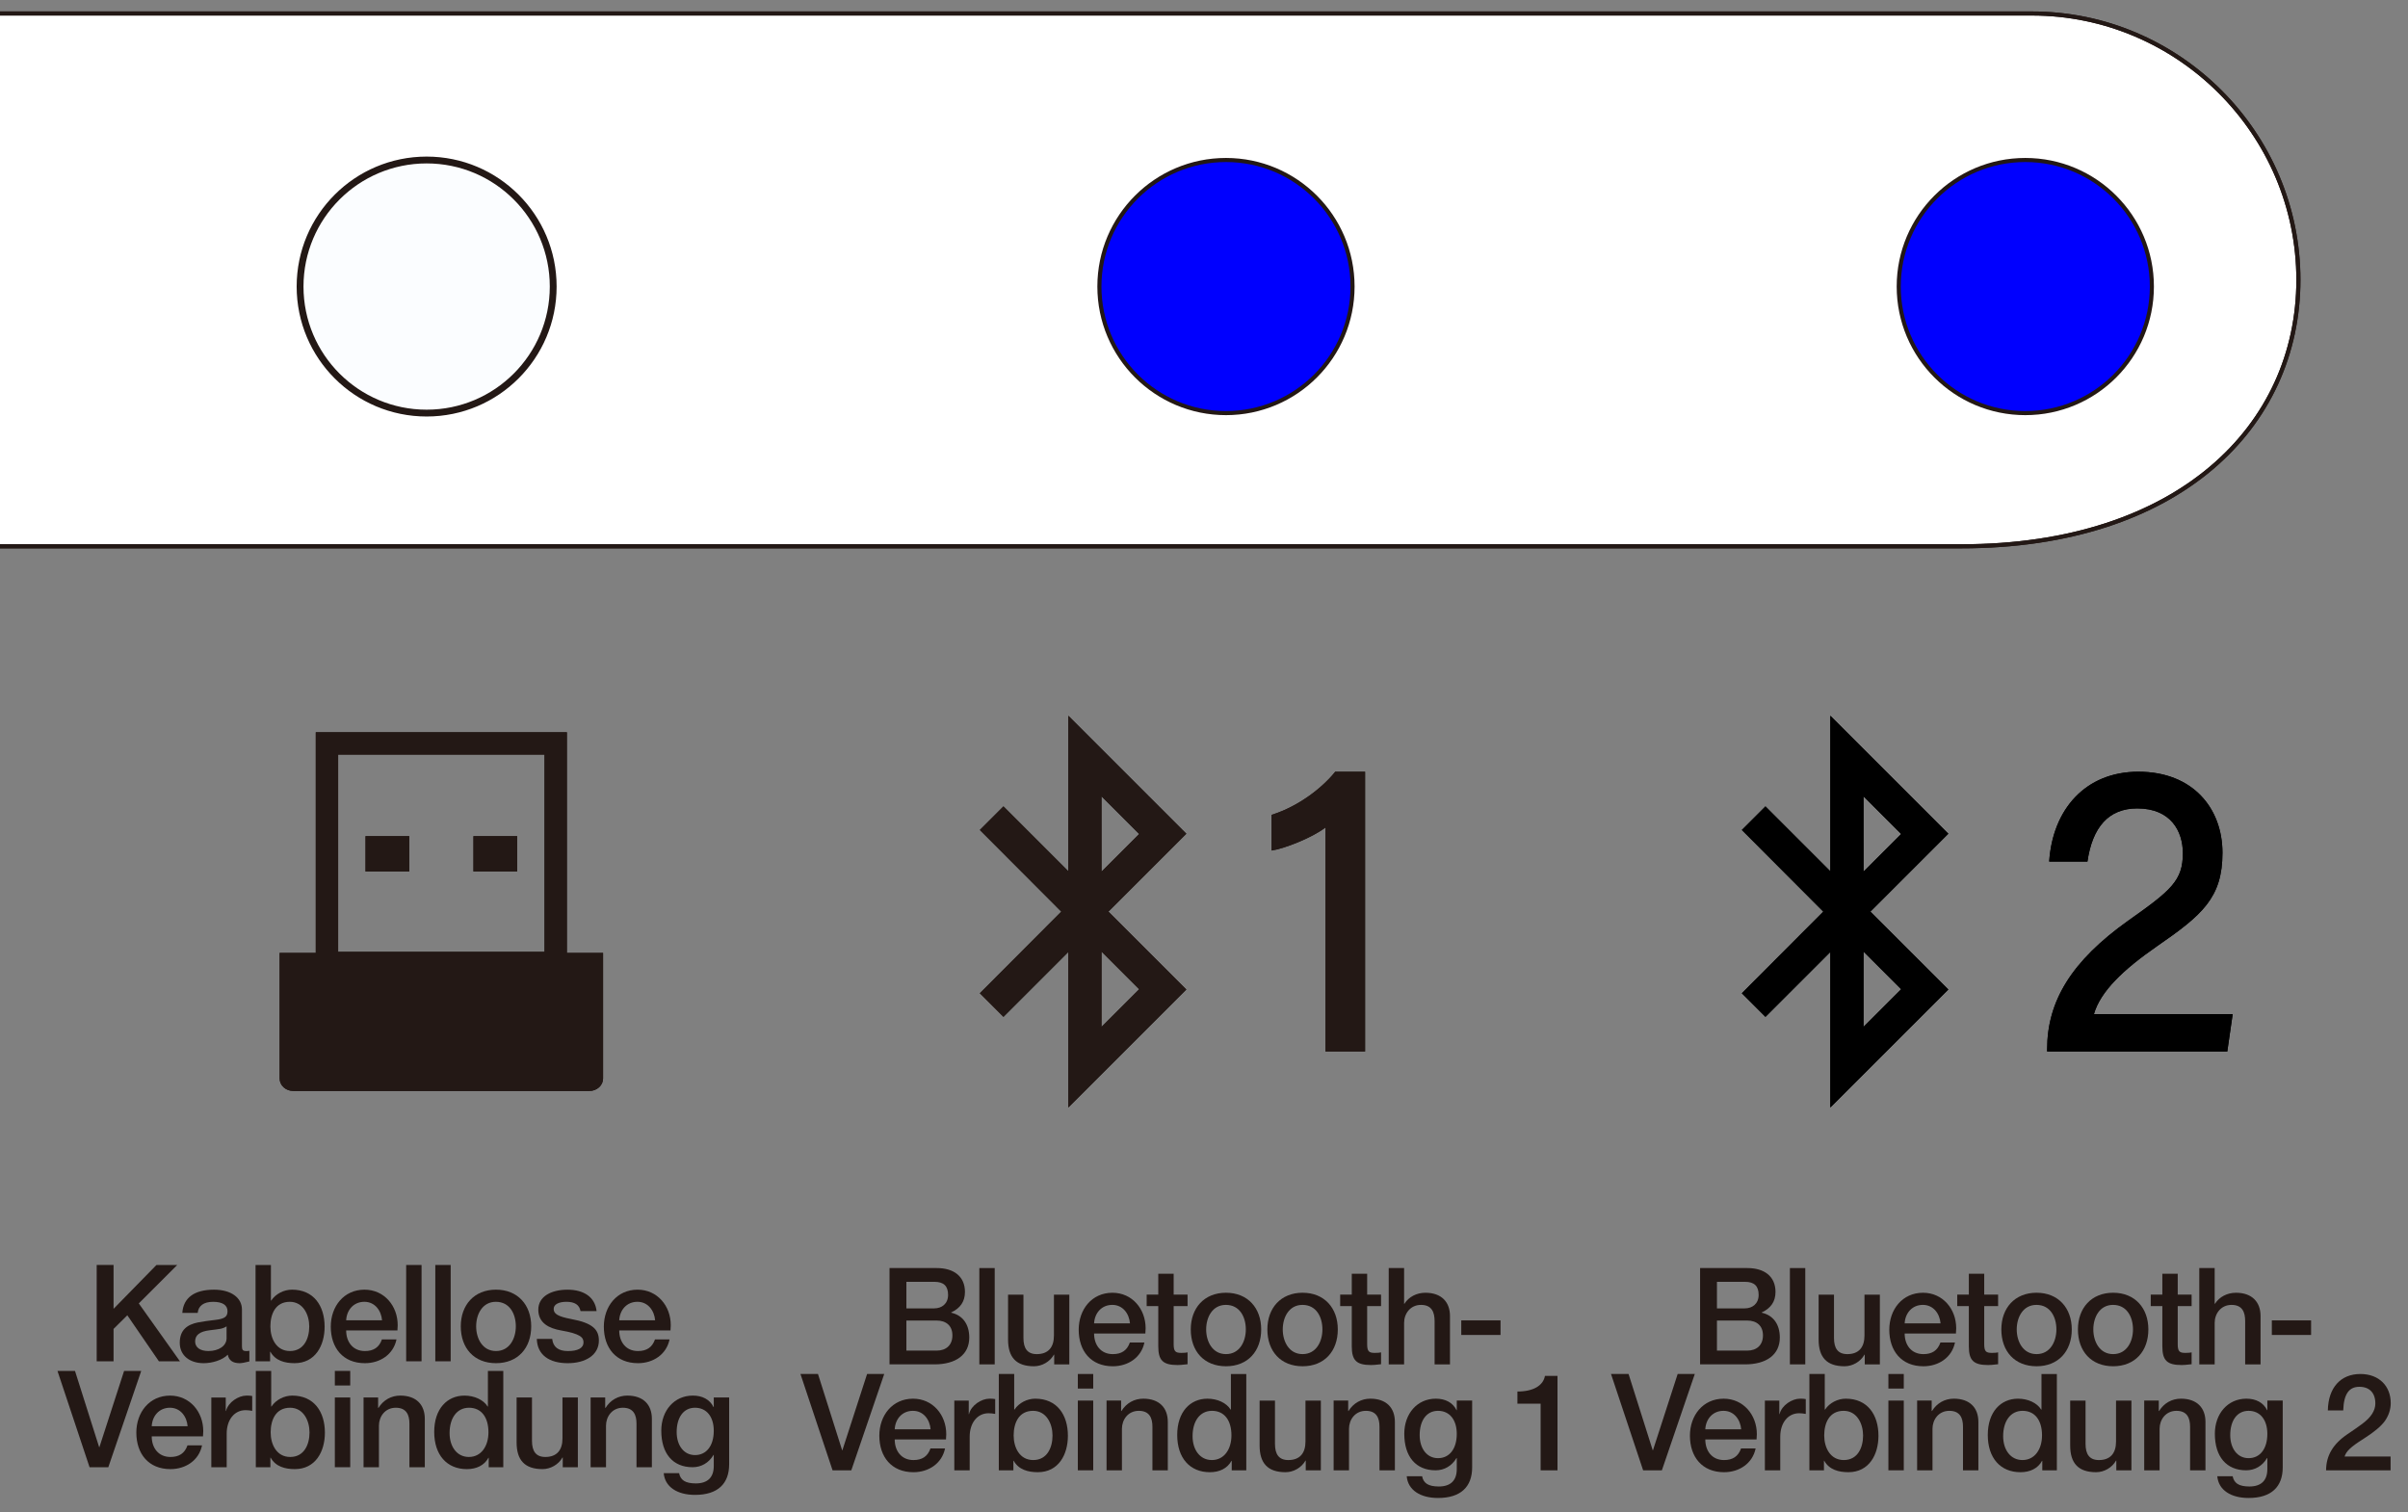 <?xml version="1.0" encoding="UTF-8"?>
<svg xmlns="http://www.w3.org/2000/svg" version="1.1" xmlns:xlink="http://www.w3.org/1999/xlink" viewBox="0 0 250 157">
  <rect x="0" y="0" width="250" height="157" fill="#808080" stroke="none"/>
  <!-- Generator: Adobe Illustrator 29.0.1, SVG Export Plug-In . SVG Version: 2.1.0 Build 192)  -->
  <defs>
    <clipPath id="clippath">
      <rect x="48.994" y="-82.039" width="148.299" height="262.236" transform="translate(172.223 -74.065) rotate(90)" fill="none"/>
    </clipPath>
  </defs>
  <g id="_レイヤー_1" data-name="レイヤー_1">
    <g>
      <path d="M97.268,131.67c1.723,0,2.914.84,2.914,2.479,0,1.008-.49,1.694-1.429,2.129v.028c1.205.266,1.877,1.218,1.877,2.577,0,1.793-1.401,2.787-3.614,2.787h-4.665v-10.001h4.917ZM96.988,135.858c.798,0,1.443-.49,1.443-1.401,0-.924-.462-1.358-1.415-1.358h-2.914v2.76h2.886ZM97.24,140.242c.995,0,1.639-.574,1.639-1.583,0-1.022-.672-1.54-1.639-1.54h-3.138v3.123h3.138Z" fill="#231815"/>
      <path d="M103.272,131.67v10.001h-1.597v-10.001h1.597Z" fill="#231815"/>
      <path d="M106.254,134.43v4.496c0,1.078.406,1.681,1.387,1.681,1.19,0,1.779-.714,1.779-1.919v-4.258h1.597v7.241h-1.569v-1.009h-.028c-.42.743-1.247,1.205-2.073,1.205-1.849,0-2.689-.938-2.689-2.773v-4.664h1.597Z" fill="#231815"/>
      <path d="M118.94,137.917c0,.183-.014.364-.028.547h-5.323c0,1.19.687,2.143,1.947,2.143.882,0,1.471-.364,1.765-1.204h1.513c-.322,1.555-1.695,2.465-3.278,2.465-2.283,0-3.544-1.597-3.544-3.796,0-2.087,1.345-3.838,3.502-3.838,2.045,0,3.446,1.681,3.446,3.684ZM117.315,137.413c-.084-1.009-.742-1.919-1.835-1.919-1.121,0-1.835.854-1.891,1.919h3.726Z" fill="#231815"/>
      <path d="M121.85,132.258v2.172h1.443v1.19h-1.443v3.95c0,.756.182.91.798.91.294,0,.588-.028.645-.056v1.232c-.63.07-.812.084-1.037.084-1.527,0-2.003-.49-2.003-1.947v-4.174h-1.205v-1.19h1.205v-2.172h1.597Z" fill="#231815"/>
      <path d="M130.938,138.043c0,2.256-1.387,3.824-3.656,3.824s-3.656-1.555-3.656-3.824c0-2.213,1.386-3.81,3.656-3.81s3.656,1.597,3.656,3.81ZM127.282,140.606c1.415,0,2.06-1.303,2.06-2.563,0-1.288-.631-2.549-2.073-2.549-1.387,0-2.045,1.274-2.045,2.549,0,1.247.644,2.563,2.059,2.563Z" fill="#231815"/>
      <path d="M138.891,138.043c0,2.256-1.387,3.824-3.656,3.824s-3.656-1.555-3.656-3.824c0-2.213,1.387-3.81,3.656-3.81s3.656,1.597,3.656,3.81ZM135.234,140.606c1.415,0,2.06-1.303,2.06-2.563,0-1.288-.631-2.549-2.073-2.549-1.387,0-2.045,1.274-2.045,2.549,0,1.247.644,2.563,2.059,2.563Z" fill="#231815"/>
      <path d="M141.939,132.258v2.172h1.442v1.19h-1.442v3.95c0,.756.182.91.798.91.294,0,.589-.028.645-.056v1.232c-.631.07-.812.084-1.037.084-1.526,0-2.003-.49-2.003-1.947v-4.174h-1.204v-1.19h1.204v-2.172h1.598Z" fill="#231815"/>
      <path d="M145.775,131.67v3.712h.027c.463-.729,1.275-1.148,2.186-1.148,1.667,0,2.55.966,2.55,2.409v5.028h-1.597v-4.482c0-.924-.28-1.694-1.415-1.694-1.106,0-1.751.91-1.751,1.862v4.314h-1.597v-10.001h1.597Z" fill="#231815"/>
      <path d="M155.786,137.104v1.513h-4.076v-1.513h4.076Z" fill="#231815"/>
      <path d="M84.924,142.67l2.507,7.914h.028l2.563-7.914h1.779l-3.417,10.001h-1.947l-3.333-10.001h1.821Z" fill="#231815"/>
      <path d="M98.241,148.917c0,.183-.014.364-.028.547h-5.323c0,1.19.687,2.143,1.947,2.143.882,0,1.471-.364,1.765-1.204h1.513c-.322,1.555-1.695,2.465-3.278,2.465-2.283,0-3.544-1.597-3.544-3.796,0-2.087,1.345-3.838,3.502-3.838,2.045,0,3.446,1.681,3.446,3.684ZM96.616,148.413c-.084-1.009-.742-1.919-1.835-1.919-1.121,0-1.835.854-1.891,1.919h3.726Z" fill="#231815"/>
      <path d="M103.322,145.275v1.541c-.238-.042-.462-.07-.687-.07-1.191,0-1.961,1.036-1.961,2.423v3.502h-1.597v-7.241h1.499v1.4h.028c.224-.925,1.303-1.597,2.115-1.597.308,0,.364,0,.603.042Z" fill="#231815"/>
      <path d="M105.295,142.67v3.698h.028c.462-.701,1.317-1.135,2.157-1.135,2.255,0,3.39,1.667,3.39,3.852,0,1.947-.966,3.782-3.124,3.782-.995,0-1.989-.252-2.507-1.19h-.028v.994h-1.513v-10.001h1.597ZM107.27,151.606c1.442,0,2.003-1.289,2.003-2.549,0-1.219-.63-2.563-2.017-2.563-1.485,0-2.017,1.261-2.017,2.563,0,1.246.616,2.549,2.031,2.549Z" fill="#231815"/>
      <path d="M113.499,142.67v1.513h-1.597v-1.513h1.597ZM113.499,145.43v7.241h-1.597v-7.241h1.597Z" fill="#231815"/>
      <path d="M121.243,147.642v5.028h-1.597v-4.524c0-.924-.322-1.652-1.415-1.652-1.121,0-1.751.924-1.751,1.862v4.314h-1.597v-7.241h1.513v1.064l.028.027c.518-.84,1.345-1.288,2.269-1.288,1.667,0,2.549.952,2.549,2.409Z" fill="#231815"/>
      <path d="M129.391,142.67v10.001h-1.513v-.98h-.028c-.434.799-1.261,1.177-2.241,1.177-2.073,0-3.39-1.471-3.39-3.866s1.345-3.768,3.138-3.768c1.036,0,1.976.434,2.409,1.135h.028v-3.698h1.597ZM125.818,151.606c1.275,0,2.031-1.12,2.031-2.563,0-1.568-.742-2.549-2.017-2.549s-2.018,1.092-2.018,2.633c0,1.401.757,2.479,2.003,2.479Z" fill="#231815"/>
      <path d="M132.369,145.43v4.496c0,1.078.406,1.681,1.387,1.681,1.19,0,1.779-.714,1.779-1.919v-4.258h1.597v7.241h-1.569v-1.009h-.027c-.421.743-1.247,1.205-2.073,1.205-1.85,0-2.689-.938-2.689-2.773v-4.664h1.597Z" fill="#231815"/>
      <path d="M144.818,147.642v5.028h-1.598v-4.524c0-.924-.321-1.652-1.414-1.652-1.121,0-1.751.924-1.751,1.862v4.314h-1.597v-7.241h1.513v1.064l.027.027c.519-.84,1.345-1.288,2.27-1.288,1.667,0,2.55.952,2.55,2.409Z" fill="#231815"/>
      <path d="M151.215,146.424h.028v-.994h1.597v6.934c0,2.017-1.177,3.18-3.544,3.18-1.821,0-3.124-.812-3.25-2.256h1.597c.141.701.617,1.064,1.737,1.064,1.247,0,1.863-.644,1.863-1.807v-1.148h-.028c-.477.812-1.261,1.274-2.171,1.274-2.045,0-3.25-1.414-3.25-3.796,0-2.087,1.345-3.642,3.277-3.642.981,0,1.766.406,2.144,1.19ZM149.296,151.41c1.205,0,1.947-.994,1.947-2.521,0-1.442-.729-2.395-1.947-2.395-1.205,0-1.905,1.022-1.905,2.521,0,1.372.729,2.395,1.905,2.395Z" fill="#231815"/>
      <path d="M161.7,142.866v9.805h-1.751v-6.92h-2.409v-1.261c1.653,0,2.676-.616,2.857-1.624h1.303Z" fill="#231815"/>
    </g>
    <g>
      <path d="M181.421,131.67c1.723,0,2.913.84,2.913,2.479,0,1.008-.49,1.694-1.429,2.129v.028c1.205.266,1.877,1.218,1.877,2.577,0,1.793-1.4,2.787-3.613,2.787h-4.665v-10.001h4.917ZM181.141,135.858c.798,0,1.442-.49,1.442-1.401,0-.924-.462-1.358-1.414-1.358h-2.914v2.76h2.886ZM181.393,140.242c.995,0,1.639-.574,1.639-1.583,0-1.022-.672-1.54-1.639-1.54h-3.138v3.123h3.138Z" fill="#231815"/>
      <path d="M187.425,131.67v10.001h-1.597v-10.001h1.597Z" fill="#231815"/>
      <path d="M190.406,134.43v4.496c0,1.078.406,1.681,1.387,1.681,1.19,0,1.778-.714,1.778-1.919v-4.258h1.598v7.241h-1.569v-1.009h-.028c-.42.743-1.246,1.205-2.072,1.205-1.85,0-2.689-.938-2.689-2.773v-4.664h1.597Z" fill="#231815"/>
      <path d="M203.094,137.917c0,.183-.015.364-.028.547h-5.323c0,1.19.687,2.143,1.947,2.143.883,0,1.471-.364,1.765-1.204h1.513c-.321,1.555-1.694,2.465-3.277,2.465-2.283,0-3.544-1.597-3.544-3.796,0-2.087,1.345-3.838,3.502-3.838,2.045,0,3.446,1.681,3.446,3.684ZM201.469,137.413c-.084-1.009-.743-1.919-1.835-1.919-1.121,0-1.835.854-1.892,1.919h3.727Z" fill="#231815"/>
      <path d="M206.003,132.258v2.172h1.442v1.19h-1.442v3.95c0,.756.182.91.798.91.294,0,.589-.028.645-.056v1.232c-.631.07-.812.084-1.037.084-1.526,0-2.003-.49-2.003-1.947v-4.174h-1.204v-1.19h1.204v-2.172h1.598Z" fill="#231815"/>
      <path d="M215.092,138.043c0,2.256-1.387,3.824-3.656,3.824s-3.656-1.555-3.656-3.824c0-2.213,1.387-3.81,3.656-3.81s3.656,1.597,3.656,3.81ZM211.436,140.606c1.415,0,2.06-1.303,2.06-2.563,0-1.288-.631-2.549-2.073-2.549-1.387,0-2.045,1.274-2.045,2.549,0,1.247.644,2.563,2.059,2.563Z" fill="#231815"/>
      <path d="M223.044,138.043c0,2.256-1.387,3.824-3.656,3.824s-3.656-1.555-3.656-3.824c0-2.213,1.387-3.81,3.656-3.81s3.656,1.597,3.656,3.81ZM219.388,140.606c1.415,0,2.06-1.303,2.06-2.563,0-1.288-.631-2.549-2.073-2.549-1.387,0-2.045,1.274-2.045,2.549,0,1.247.644,2.563,2.059,2.563Z" fill="#231815"/>
      <path d="M226.093,132.258v2.172h1.442v1.19h-1.442v3.95c0,.756.182.91.798.91.294,0,.589-.028.645-.056v1.232c-.631.07-.812.084-1.037.084-1.526,0-2.003-.49-2.003-1.947v-4.174h-1.204v-1.19h1.204v-2.172h1.598Z" fill="#231815"/>
      <path d="M229.929,131.67v3.712h.027c.463-.729,1.275-1.148,2.186-1.148,1.667,0,2.55.966,2.55,2.409v5.028h-1.597v-4.482c0-.924-.28-1.694-1.415-1.694-1.106,0-1.751.91-1.751,1.862v4.314h-1.597v-10.001h1.597Z" fill="#231815"/>
      <path d="M239.939,137.104v1.513h-4.076v-1.513h4.076Z" fill="#231815"/>
      <path d="M169.078,142.67l2.507,7.914h.028l2.563-7.914h1.779l-3.418,10.001h-1.947l-3.334-10.001h1.821Z" fill="#231815"/>
      <path d="M182.396,148.917c0,.183-.015.364-.028.547h-5.323c0,1.19.687,2.143,1.947,2.143.883,0,1.471-.364,1.765-1.204h1.513c-.321,1.555-1.694,2.465-3.277,2.465-2.283,0-3.544-1.597-3.544-3.796,0-2.087,1.345-3.838,3.502-3.838,2.045,0,3.446,1.681,3.446,3.684ZM180.771,148.413c-.084-1.009-.743-1.919-1.835-1.919-1.121,0-1.835.854-1.892,1.919h3.727Z" fill="#231815"/>
      <path d="M187.476,145.275v1.541c-.238-.042-.463-.07-.687-.07-1.19,0-1.961,1.036-1.961,2.423v3.502h-1.597v-7.241h1.498v1.4h.028c.225-.925,1.303-1.597,2.115-1.597.309,0,.364,0,.603.042Z" fill="#231815"/>
      <path d="M189.448,142.67v3.698h.028c.462-.701,1.316-1.135,2.156-1.135,2.256,0,3.391,1.667,3.391,3.852,0,1.947-.967,3.782-3.124,3.782-.994,0-1.989-.252-2.508-1.19h-.027v.994h-1.513v-10.001h1.597ZM191.423,151.606c1.443,0,2.003-1.289,2.003-2.549,0-1.219-.63-2.563-2.017-2.563-1.484,0-2.018,1.261-2.018,2.563,0,1.246.617,2.549,2.031,2.549Z" fill="#231815"/>
      <path d="M197.651,142.67v1.513h-1.597v-1.513h1.597ZM197.651,145.43v7.241h-1.597v-7.241h1.597Z" fill="#231815"/>
      <path d="M205.396,147.642v5.028h-1.597v-4.524c0-.924-.322-1.652-1.415-1.652-1.121,0-1.751.924-1.751,1.862v4.314h-1.597v-7.241h1.513v1.064l.027.027c.519-.84,1.345-1.288,2.27-1.288,1.667,0,2.55.952,2.55,2.409Z" fill="#231815"/>
      <path d="M213.545,142.67v10.001h-1.513v-.98h-.028c-.434.799-1.261,1.177-2.241,1.177-2.073,0-3.39-1.471-3.39-3.866s1.345-3.768,3.138-3.768c1.036,0,1.975.434,2.409,1.135h.028v-3.698h1.597ZM209.973,151.606c1.275,0,2.031-1.12,2.031-2.563,0-1.568-.742-2.549-2.017-2.549s-2.018,1.092-2.018,2.633c0,1.401.757,2.479,2.003,2.479Z" fill="#231815"/>
      <path d="M216.523,145.43v4.496c0,1.078.406,1.681,1.387,1.681,1.19,0,1.778-.714,1.778-1.919v-4.258h1.598v7.241h-1.569v-1.009h-.028c-.42.743-1.246,1.205-2.072,1.205-1.85,0-2.689-.938-2.689-2.773v-4.664h1.597Z" fill="#231815"/>
      <path d="M228.973,147.642v5.028h-1.597v-4.524c0-.924-.322-1.652-1.415-1.652-1.121,0-1.751.924-1.751,1.862v4.314h-1.597v-7.241h1.513v1.064l.027.027c.519-.84,1.345-1.288,2.27-1.288,1.667,0,2.55.952,2.55,2.409Z" fill="#231815"/>
      <path d="M235.369,146.424h.028v-.994h1.597v6.934c0,2.017-1.177,3.18-3.544,3.18-1.821,0-3.124-.812-3.25-2.256h1.597c.141.701.617,1.064,1.737,1.064,1.247,0,1.863-.644,1.863-1.807v-1.148h-.028c-.477.812-1.261,1.274-2.171,1.274-2.045,0-3.25-1.414-3.25-3.796,0-2.087,1.345-3.642,3.277-3.642.981,0,1.766.406,2.144,1.19ZM233.45,151.41c1.205,0,1.947-.994,1.947-2.521,0-1.442-.729-2.395-1.947-2.395-1.205,0-1.905,1.022-1.905,2.521,0,1.372.729,2.395,1.905,2.395Z" fill="#231815"/>
      <path d="M248.208,145.682c0,.672-.21,1.288-.603,1.862-.406.561-1.148,1.177-2.213,1.85-1.4.882-1.807,1.316-1.976,1.849h4.777v1.429h-6.696c0-1.513.715-2.745,2.241-3.768.505-.336,1.009-.687,1.485-1.037.952-.7,1.387-1.4,1.387-2.143,0-1.093-.616-1.724-1.653-1.724-1.078,0-1.625.743-1.681,2.452h-1.597c.042-2.382,1.345-3.782,3.376-3.782,1.946,0,3.151,1.261,3.151,3.012Z" fill="#231815"/>
    </g>
    <g>
      <path d="M11.79,131.35v4.553l4.455-4.553h2.157l-3.992,3.992,4.272,6.009h-2.185l-3.278-4.776-1.429,1.415v3.361h-1.751v-10.001h1.751Z" fill="#231815"/>
      <path d="M25.12,135.972v3.811c0,.378.084.504.434.504.084,0,.224,0,.336-.028v1.107c-.406.111-.827.182-1.009.182-.7,0-1.121-.28-1.232-.883-.574.575-1.625.883-2.507.883-1.429,0-2.479-.784-2.479-2.115,0-1.358.798-1.891,1.877-2.115.546-.111,1.148-.182,1.821-.266.966-.112,1.26-.337,1.26-.896,0-.631-.504-.98-1.499-.98-.98,0-1.527.42-1.597,1.148h-1.597c.112-1.583,1.261-2.409,3.292-2.409,1.751,0,2.899.826,2.899,2.059ZM21.632,140.286c1.092,0,1.891-.546,1.891-1.331v-1.232c-.435.267-.645.267-1.751.406-1.051.126-1.513.505-1.513,1.163,0,.603.504.994,1.373.994Z" fill="#231815"/>
      <path d="M28.127,131.35v3.698h.028c.462-.701,1.317-1.135,2.157-1.135,2.255,0,3.39,1.667,3.39,3.852,0,1.947-.966,3.782-3.124,3.782-.995,0-1.989-.252-2.507-1.19h-.028v.994h-1.513v-10.001h1.597ZM30.103,140.286c1.442,0,2.003-1.288,2.003-2.549,0-1.219-.63-2.563-2.017-2.563-1.485,0-2.017,1.261-2.017,2.563,0,1.246.616,2.549,2.031,2.549Z" fill="#231815"/>
      <path d="M41.29,137.597c0,.183-.014.364-.028.547h-5.323c0,1.19.687,2.143,1.947,2.143.882,0,1.471-.364,1.765-1.204h1.513c-.322,1.555-1.695,2.465-3.278,2.465-2.283,0-3.544-1.597-3.544-3.796,0-2.087,1.345-3.838,3.502-3.838,2.045,0,3.446,1.681,3.446,3.684ZM39.665,137.093c-.084-1.009-.742-1.919-1.835-1.919-1.121,0-1.835.854-1.891,1.919h3.726Z" fill="#231815"/>
      <path d="M43.766,131.35v10.001h-1.597v-10.001h1.597Z" fill="#231815"/>
      <path d="M46.79,131.35v10.001h-1.597v-10.001h1.597Z" fill="#231815"/>
      <path d="M55.15,137.723c0,2.256-1.387,3.824-3.656,3.824s-3.656-1.555-3.656-3.824c0-2.213,1.387-3.81,3.656-3.81s3.656,1.597,3.656,3.81ZM51.494,140.286c1.415,0,2.059-1.303,2.059-2.563,0-1.288-.63-2.549-2.073-2.549-1.387,0-2.045,1.274-2.045,2.549,0,1.247.645,2.563,2.059,2.563Z" fill="#231815"/>
      <path d="M61.939,136.14h-1.667c-.126-.658-.603-.966-1.471-.966-.785,0-1.317.266-1.317.742,0,.504.434.784,1.835,1.051,2.227.406,2.857,1.106,2.857,2.227,0,1.513-1.387,2.354-3.236,2.354-1.905,0-3.166-.854-3.208-2.521h1.597c.098.854.645,1.261,1.639,1.261.98,0,1.611-.28,1.611-.91,0-.505-.322-.883-2.339-1.232-1.205-.211-2.353-.743-2.353-2.157,0-1.359,1.331-2.073,3.025-2.073,1.723,0,2.872.784,3.026,2.227Z" fill="#231815"/>
      <path d="M69.64,137.597c0,.183-.014.364-.028.547h-5.323c0,1.19.687,2.143,1.947,2.143.882,0,1.471-.364,1.765-1.204h1.513c-.322,1.555-1.695,2.465-3.278,2.465-2.283,0-3.544-1.597-3.544-3.796,0-2.087,1.345-3.838,3.502-3.838,2.045,0,3.446,1.681,3.446,3.684ZM68.015,137.093c-.084-1.009-.742-1.919-1.835-1.919-1.121,0-1.835.854-1.891,1.919h3.726Z" fill="#231815"/>
      <path d="M7.786,142.35l2.507,7.914h.028l2.563-7.914h1.779l-3.417,10.001h-1.947l-3.333-10.001h1.821Z" fill="#231815"/>
      <path d="M21.103,148.597c0,.183-.014.364-.028.547h-5.323c0,1.19.687,2.143,1.947,2.143.882,0,1.471-.364,1.765-1.204h1.513c-.322,1.555-1.695,2.465-3.278,2.465-2.283,0-3.544-1.597-3.544-3.796,0-2.087,1.345-3.838,3.502-3.838,2.045,0,3.446,1.681,3.446,3.684ZM19.478,148.093c-.084-1.009-.742-1.919-1.835-1.919-1.121,0-1.835.854-1.891,1.919h3.726Z" fill="#231815"/>
      <path d="M26.184,144.955v1.541c-.238-.042-.462-.07-.687-.07-1.191,0-1.961,1.036-1.961,2.423v3.502h-1.597v-7.241h1.499v1.4h.028c.224-.925,1.303-1.597,2.115-1.597.308,0,.364,0,.603.042Z" fill="#231815"/>
      <path d="M28.156,142.35v3.698h.028c.462-.701,1.317-1.135,2.157-1.135,2.255,0,3.39,1.667,3.39,3.852,0,1.947-.966,3.782-3.124,3.782-.995,0-1.989-.252-2.507-1.19h-.028v.994h-1.513v-10.001h1.597ZM30.131,151.286c1.442,0,2.003-1.288,2.003-2.549,0-1.219-.63-2.563-2.017-2.563-1.485,0-2.017,1.261-2.017,2.563,0,1.246.616,2.549,2.031,2.549Z" fill="#231815"/>
      <path d="M36.36,142.35v1.513h-1.597v-1.513h1.597ZM36.36,145.109v7.241h-1.597v-7.241h1.597Z" fill="#231815"/>
      <path d="M44.104,147.322v5.028h-1.597v-4.524c0-.924-.322-1.652-1.415-1.652-1.121,0-1.751.924-1.751,1.862v4.314h-1.597v-7.241h1.513v1.064l.028.027c.518-.84,1.345-1.288,2.269-1.288,1.667,0,2.549.952,2.549,2.409Z" fill="#231815"/>
      <path d="M52.252,142.35v10.001h-1.513v-.98h-.028c-.434.799-1.26,1.177-2.241,1.177-2.073,0-3.39-1.471-3.39-3.866s1.345-3.768,3.138-3.768c1.037,0,1.975.434,2.409,1.135h.028v-3.698h1.597ZM48.68,151.286c1.274,0,2.031-1.12,2.031-2.563,0-1.568-.742-2.549-2.017-2.549s-2.017,1.092-2.017,2.633c0,1.401.757,2.479,2.003,2.479Z" fill="#231815"/>
      <path d="M55.231,145.109v4.496c0,1.078.406,1.681,1.387,1.681,1.19,0,1.779-.714,1.779-1.919v-4.258h1.597v7.241h-1.569v-1.008h-.028c-.42.742-1.247,1.204-2.073,1.204-1.849,0-2.689-.938-2.689-2.773v-4.664h1.597Z" fill="#231815"/>
      <path d="M67.679,147.322v5.028h-1.597v-4.524c0-.924-.322-1.652-1.415-1.652-1.121,0-1.751.924-1.751,1.862v4.314h-1.597v-7.241h1.513v1.064l.028.027c.518-.84,1.345-1.288,2.269-1.288,1.667,0,2.549.952,2.549,2.409Z" fill="#231815"/>
      <path d="M74.076,146.103h.028v-.994h1.597v6.934c0,2.017-1.177,3.18-3.544,3.18-1.821,0-3.124-.812-3.25-2.256h1.597c.14.701.616,1.065,1.737,1.065,1.247,0,1.863-.645,1.863-1.808v-1.148h-.028c-.476.812-1.261,1.274-2.171,1.274-2.045,0-3.25-1.414-3.25-3.796,0-2.087,1.345-3.642,3.278-3.642.98,0,1.765.406,2.143,1.19ZM72.157,151.09c1.205,0,1.947-.994,1.947-2.521,0-1.442-.729-2.395-1.947-2.395-1.205,0-1.905,1.022-1.905,2.521,0,1.372.729,2.395,1.905,2.395Z" fill="#231815"/>
    </g>
    <g clip-path="url(#clippath)">
      <g>
        <path d="M-55.104,56.973l-.097-.248H203.632c22.541,0,34.989-12.448,34.989-27.662h0c0-15.214-12.448-27.662-27.662-27.662H-48.732l-.041.642c.304-7.261.418-14.671.335-22.237" fill="#fff" stroke="#231815" stroke-linejoin="round" stroke-width=".425"/>
        <path d="M-61.601,84.257" fill="#fff" stroke="#231815" stroke-linejoin="round" stroke-width=".425"/>
        <g>
          <g>
            <rect x="-506.223" y="-46.787" width="603.915" height="45.607" rx="22.213" ry="22.213" transform="translate(-228.249 180.281) rotate(90)" fill="none" stroke="#231815" stroke-linecap="round" stroke-linejoin="round" stroke-width=".425"/>
            <path d="M-793.163,848.447c121.245,173.256,490.234,523.572,825.671,519.862,191.531-2.118,372.573-242.778,532.946-506.762,77.962-128.33,210.792-380.36,252.103-487.954,58.604-152.636,160.698-310.773-50.407-440.646-89.349-54.968-219.765-137.31-256.88-227.966-59.748-145.937-51.325-366.669-52.785-655.725-.993-196.595-59.92-307.08-176.529-345.044-171.121-55.711-657.357,12.793-916.948,142.031-196.752,97.953-187.549,270.231-200.166,357.06-15.174,104.424-75.186,214.996-114.446,299.588-33.189,71.513-167.97,372.091-124.529,665.537,43.44,293.446,135.055,470.08,281.971,680.019Z" fill="none" stroke="#231815" stroke-miterlimit="10" stroke-width=".709"/>
            <g>
              <rect x="-28.787" y="-317.038" width="232.197" height="128.67" rx="-29.849" ry="-29.849" transform="translate(-165.392 -340.015) rotate(90)" fill="none" stroke="#231815" stroke-miterlimit="10" stroke-width=".709"/>
              <circle cx="86.365" cy="-309.05" r="30.992" fill="none" stroke="#231815" stroke-miterlimit="10" stroke-width=".425"/>
              <line x1="151.646" y1="-266.189" x2="25.04" y2="-266.189" fill="none" stroke="#231815" stroke-miterlimit="10" stroke-width=".425"/>
              <line x1="151.646" y1="-205.523" x2="22.977" y2="-205.523" fill="none" stroke="#231815" stroke-miterlimit="10" stroke-width=".425"/>
              <line x1="122.952" y1="-147.159" x2="42.895" y2="-147.159" fill="none" stroke="#231815" stroke-miterlimit="10" stroke-width=".425"/>
            </g>
            <path d="M-654.567,488.626l-11.261-1018.258c-.164-14.801,11.813-27.046,26.614-27.209l473.371-5.235c14.801-.164,27.046,11.813,27.209,26.614l2.627,1031.214c.164,14.801-11.813,27.046-26.614,27.209l-456.968,5.054c-25.642.284-34.648-9.561-34.978-39.389Z" fill="none" stroke="#231815" stroke-miterlimit="10" stroke-width=".709"/>
            <path d="M196.313-717.626l-573.814,4.253s-9.107,1.114-11.707-4.937c-2.6-6.051.856-14.195,9.412-19.356,8.556-5.161,231.086-94.621,385.148-96.325,201.965-2.234,198.711,97.856,198.711,97.856,0,0,4.185,8.484.896,13.964-3.289,5.479-8.647,4.545-8.647,4.545Z" fill="none" stroke="#231815" stroke-linecap="round" stroke-linejoin="round" stroke-width=".425"/>
            <path d="M421.996,29.263l5.689,514.427s1.22,6.167,9.254,7.672c8.034,1.505,11.329.937,15.496-6.015,4.168-6.952,138.99-222.028,137.691-339.459-1.157-104.662-144.764-181.07-144.764-181.07,0,0-8.499-8.16-17.285-5.05-7.476,2.645-6.082,9.496-6.082,9.496Z" fill="none" stroke="#231815" stroke-linecap="round" stroke-linejoin="round" stroke-width=".425"/>
            <path d="M232.1,839.965l-547.849,6.059s-13.235.012-15.809,8.028c-3.036,9.454,3.758,16.167,6.747,18.505,2.989,2.338,150.968,137.785,315.915,135.961,141.952-1.57,251.214-147.981,251.214-147.981,0,0,5.966-6.887,2.575-13.866-3.813-7.849-12.794-6.706-12.794-6.706Z" fill="none" stroke="#231815" stroke-linecap="round" stroke-linejoin="round" stroke-width=".425"/>
            <path d="M-681.941,389.609l-9.22-833.664s-.706-7.452-5.936-10.719c-5.231-3.267-10.579,1.571-14.672,7.227-4.093,5.655-102.379,170.998-99.953,390.369,2.426,219.371,93.988,415.565,109.579,443.445,8.592,15.365,10.536,14,13.916,13.382,6.11-1.117,6.286-10.041,6.286-10.041Z" fill="none" stroke="#231815" stroke-linecap="round" stroke-linejoin="round" stroke-width=".425"/>
            <path d="M382.241,714.226c105.086-166.548,246.498-409.755,237.503-513.283-8.996-103.528-84.805-160.403-155.955-205.15-71.15-44.747-116.182-120.368-145.203-210.373-28.198-87.449-65.95-426.343-69.819-492.245-3.869-65.902-52.028-161.249-210.625-162.635-158.597-1.386-430.86,83.373-560.365,157.031-129.505,73.658-285.863,274.792-306.46,541.94-17.62,228.534,47.501,545.885,207.064,776.498C-462.057,836.621-195.895,1037.1-2.692,1034.963c175.832-1.945,286.892-165.355,384.933-320.738Z" fill="none" stroke="#231815" stroke-linecap="round" stroke-linejoin="round" stroke-width=".425"/>
            <path d="M-132.109,180.593c39.259-50.788,64.286-113.945,63.374-196.47-.913-82.524-31.879-158.852-68.758-199.712" fill="none" stroke="#231815" stroke-linecap="round" stroke-linejoin="round" stroke-width=".425"/>
            <path d="M404.886-1212.852s6.865,18.016-1.365,22.011c-8.23,3.996-20.576.525-30.452-11.964-9.876-12.488-66.325-115.763-409.967-72.808-294.754,36.844-527.496,97.969-648.968,201.239,0,0-23.496,28.066-33.772,10.679-10.276-17.386-3.646-32.539,5.304-40.365" fill="none" stroke="#231815" stroke-linecap="round" stroke-linejoin="round" stroke-width=".425"/>
            <g>
              <circle cx="136.422" cy="212.638" r="78.501" fill="none" stroke="#231815" stroke-miterlimit="10" stroke-width=".425"/>
              <circle cx="136.422" cy="212.638" r="50.241" fill="none" stroke="#231815" stroke-miterlimit="10" stroke-width=".709"/>
            </g>
            <rect x="66.714" y="415.767" width="149.803" height="255.696" rx="74.902" ry="74.902" fill="none" stroke="#231815" stroke-miterlimit="10" stroke-width=".425"/>
            <rect x="101.473" y="447.854" width="80.284" height="187.463" rx="40.142" ry="40.142" fill="none" stroke="#231815" stroke-miterlimit="10" stroke-width=".709"/>
            <g>
              <path d="M141.615,589.835h0c-22.078,0-40.142-18.064-40.142-40.142v-59.784c0-22.078,18.064-40.142,40.142-40.142v-.091c22.078,0,40.142,18.155,40.142,40.233v59.784c0,22.078-18.064,40.142-40.142,40.142Z" fill="#fff" stroke="#231815" stroke-miterlimit="10" stroke-width=".709"/>
              <rect x="101.473" y="509.254" width="80.284" height="21.761" fill="#fff" stroke="#231815" stroke-miterlimit="10" stroke-width=".425"/>
            </g>
            <g>
              <path d="M-55.201,56.725H203.632c22.541,0,34.989-12.448,34.989-27.662h0c0-15.214-12.448-27.662-27.662-27.662H-48.732l-.041.642c.304-7.261.418-14.671.335-22.237-.958-86.66-31.967-166.83-68.869-209.757l-3.426-302.099c-.353-31.922-28.855-53.588-55.02-53.299l-405.302,4.482s-16.444,3.845-21.787-6.04c-5.343-9.885,6.572-21.008,6.572-21.008,0,0,83.489-67.427,111.603-80.822l693.907-7.674s20.944.815,21.161,20.439c.217,19.624,7.365,183.953,33.883,355.966,26.5,171.897,90.85,264.345,133.603,296.845l7.205,651.519s-72.772,121.413-126.685,186.675l-659.369,7.292s-171.219-148.838-222.579-249.804c0,0-19.128-25.957,21.69-26.409l417.6-4.618c43.958-.486,54.571-34.623,53.452-64.443l-.902-290.968c26.68-36.255,46.774-78.521,56.6-129.111l-.097-.248Z" fill="none" stroke="#231815" stroke-linejoin="round" stroke-width=".425"/>
              <circle cx="210.268" cy="29.754" r="13.14" fill="blue" stroke="#231815" stroke-miterlimit="10" stroke-width=".425"/>
              <circle cx="127.281" cy="29.754" r="13.14" fill="blue" stroke="#231815" stroke-miterlimit="10" stroke-width=".425"/>
              <circle cx="44.294" cy="29.754" r="13.14" fill="#fbfdff" stroke="#231815" stroke-miterlimit="10" stroke-width=".709"/>
            </g>
          </g>
          <line x1="-99.466" y1="-1265.517" x2="-99.466" y2="-1295.574" fill="none" stroke="#231815" stroke-linecap="round" stroke-linejoin="round" stroke-width=".425"/>
        </g>
        <g>
          <g>
            <g>
              <path d="M137.617,109.185v-23.268c-1.416,1.097-4.375,2.232-5.6,2.398v-3.705c2.921-.912,5.37-2.927,6.607-4.477h3.099v29.053s-4.106,0-4.106,0Z" fill="#231815"/>
              <g id="Bug">
                <path id="Bug1" data-name="Bug" d="M114.359,82.688l3.911,3.911-3.908,3.908-.003-7.819h0ZM114.359,106.63l3.911-3.911-3.908-3.908-.003,7.819h0ZM110.184,94.659l-8.455-8.477,2.45-2.45,6.737,6.737v-16.147s12.248,12.248,12.248,12.248l-8.089,8.089,8.089,8.088-12.248,12.248v-16.147s-6.737,6.737-6.737,6.737l-2.45-2.45,8.455-8.477h0Z" fill="#231815" fill-rule="evenodd"/>
              </g>
            </g>
            <g>
              <g id="Bug2" data-name="Bug">
                <path id="Bug3" data-name="Bug" d="M193.47,82.688l3.911,3.911-3.908,3.908-.003-7.819h0ZM193.47,106.63l3.911-3.911-3.908-3.908-.003,7.819h0ZM189.295,94.659l-8.455-8.477,2.45-2.45,6.737,6.737v-16.147s12.248,12.248,12.248,12.248l-8.089,8.089,8.089,8.088-12.248,12.248v-16.147s-6.737,6.737-6.737,6.737l-2.45-2.45,8.455-8.477h0Z" fill-rule="evenodd"/>
              </g>
              <path d="M212.535,109.185v-.225c0-4.979,2.498-9.157,8.445-13.38,4.422-3.123,5.647-4.141,5.647-6.984,0-2.299-1.261-4.654-4.735-4.654-2.999,0-4.66,1.974-5.172,5.516h-3.972c.362-5.428,3.773-9.326,9.257-9.326,5.671,0,8.732,3.81,8.732,8.42,0,4.685-2.124,6.471-6.808,9.707-3.473,2.41-5.859,4.672-6.535,7.04h14.405s-.562,3.885-.562,3.885h-18.702Z"/>
            </g>
            <g>
              <path d="M58.855,98.949v-22.917s-26.071,0-26.071,0v22.917h-3.754s0,13.043,0,13.043c0,.714.642,1.293,1.434,1.293h30.713c.792,0,1.434-.579,1.434-1.293v-13.043s-3.756,0-3.756,0ZM35.106,78.355h21.427v20.478h-21.427v-20.478Z" fill="#231815"/>
              <rect x="37.949" y="86.821" width="4.538" height="3.673" fill="#231815"/>
              <rect x="49.153" y="86.821" width="4.538" height="3.673" fill="#231815"/>
            </g>
          </g>
          <g>
            <g>
              <path d="M262.103,494.024c0,7.062-3.955,13.352-12.05,13.352-7.559,0-11.778-5.841-11.778-13.207,0-7.347,4.307-13.208,12.074-13.208,7.23,0,11.754,5.429,11.754,13.064ZM241.845,494.056c0,5.553,2.834,10.417,8.359,10.417,5.957,0,8.335-4.912,8.335-10.401,0-5.534-2.69-10.21-8.327-10.21-5.821,0-8.367,4.716-8.367,10.193Z" fill="#231815"/>
              <path d="M267.42,507.008v-25.679h4.508c3.684,6.005,11.699,18.776,13.14,21.567h.047c-.248-3.294-.224-7.347-.224-11.538v-10.029h3.219v25.679h-4.236c-3.395-5.573-11.746-19.313-13.356-22.195h-.048c.184,2.926.184,7.279.184,11.914v10.281h-3.235Z" fill="#231815"/>
            </g>
            <g>
              <path d="M262.104,593.934c0,7.062-3.956,13.352-12.051,13.352-7.558,0-11.778-5.841-11.778-13.208,0-7.347,4.308-13.207,12.075-13.207,7.23,0,11.755,5.429,11.755,13.064ZM241.846,593.965c0,5.553,2.835,10.417,8.359,10.417,5.957,0,8.335-4.913,8.335-10.402,0-5.533-2.69-10.209-8.327-10.209-5.821,0-8.367,4.716-8.367,10.193Z" fill="#231815"/>
              <path d="M267.421,581.238h16.503v2.919h-13.148s0,8.331,0,8.331h12.323v2.918h-12.323s0,11.511,0,11.511h-3.355v-25.679Z" fill="#231815"/>
              <path d="M288.263,581.238h16.503v2.919h-13.148s0,8.331,0,8.331h12.323v2.918h-12.323s0,11.511,0,11.511h-3.355v-25.679Z" fill="#231815"/>
            </g>
          </g>
          <g>
            <path d="M71.994,337.311c-1.12,4.442-4.439,7.733-10.382,7.733-7.771,0-11.64-5.816-11.64-13.086,0-6.989,3.897-13.3,11.794-13.3,6.206,0,9.498,3.559,10.231,7.854h-3.812c-.848-2.642-2.609-4.728-6.563-4.728-5.46,0-7.673,4.957-7.673,10.053,0,4.909,2.075,10.079,7.821,10.079,3.897,0,5.521-2.299,6.396-4.606h3.829Z" fill="#231815"/>
            <path d="M99.729,331.737c0,7.08-4.025,13.348-12.164,13.348-7.656,0-11.875-5.847-11.875-13.214,0-7.373,4.374-13.212,12.184-13.212,7.286,0,11.856,5.399,11.856,13.078ZM79.666,331.76c0,5.451,2.721,10.114,8.06,10.114,5.77,0,8.025-4.767,8.025-10.082,0-5.407-2.558-9.922-8.036-9.922-5.598,0-8.049,4.502-8.049,9.891Z" fill="#231815"/>
            <path d="M104.992,344.715v-25.687h4.96c3.594,5.961,11.213,18.287,12.604,21.081h.054c-.256-3.18-.235-7.309-.235-11.508v-9.573h3.562v25.687h-4.669c-3.275-5.47-11.294-18.875-12.84-21.774h-.054c.185,2.798.199,7.327.199,11.957v9.817h-3.581Z" fill="#231815"/>
            <path d="M132.78,344.715v-25.687h4.96c3.594,5.961,11.213,18.287,12.604,21.081h.054c-.256-3.18-.235-7.309-.235-11.508v-9.573h3.562v25.687h-4.669c-3.275-5.47-11.294-18.875-12.84-21.774h-.054c.185,2.798.199,7.327.199,11.957v9.817h-3.581Z" fill="#231815"/>
            <path d="M176.98,332.883h-12.682s0,8.605,0,8.605h13.94s-.48,3.227-.48,3.227h-17.187v-25.687h17.01v3.228h-13.282s0,7.4,0,7.4h12.682v3.227Z" fill="#231815"/>
            <path d="M203.504,337.311c-1.12,4.442-4.439,7.733-10.382,7.733-7.771,0-11.64-5.816-11.64-13.086,0-6.989,3.897-13.3,11.794-13.3,6.206,0,9.498,3.559,10.231,7.854h-3.812c-.848-2.642-2.609-4.728-6.563-4.728-5.46,0-7.673,4.957-7.673,10.053,0,4.909,2.075,10.079,7.821,10.079,3.897,0,5.521-2.299,6.396-4.606h3.829Z" fill="#231815"/>
            <path d="M213.937,322.256h-8.204v-3.228h20.244v3.228h-8.207s0,22.459,0,22.459h-3.832v-22.459Z" fill="#231815"/>
          </g>
        </g>
      </g>
    </g>
  </g>
  <g id="_編集モード" data-name="編集モード">
    <g>
      <g>
        <g>
          <path d="M137.617,109.185v-23.268c-1.416,1.097-4.375,2.232-5.6,2.398v-3.705c2.921-.912,5.37-2.927,6.607-4.477h3.099v29.053s-4.106,0-4.106,0Z" fill="#231815"/>
          <g id="Bug4" data-name="Bug">
            <path id="Bug5" data-name="Bug" d="M114.359,82.688l3.911,3.911-3.908,3.908-.003-7.819h0ZM114.359,106.63l3.911-3.911-3.908-3.908-.003,7.819h0ZM110.184,94.659l-8.455-8.477,2.45-2.45,6.737,6.737v-16.147s12.248,12.248,12.248,12.248l-8.089,8.089,8.089,8.088-12.248,12.248v-16.147s-6.737,6.737-6.737,6.737l-2.45-2.45,8.455-8.477h0Z" fill="#231815" fill-rule="evenodd"/>
          </g>
        </g>
        <g>
          <g id="Bug6" data-name="Bug">
            <path id="Bug7" data-name="Bug" d="M193.47,82.688l3.911,3.911-3.908,3.908-.003-7.819h0ZM193.47,106.63l3.911-3.911-3.908-3.908-.003,7.819h0ZM189.295,94.659l-8.455-8.477,2.45-2.45,6.737,6.737v-16.147s12.248,12.248,12.248,12.248l-8.089,8.089,8.089,8.088-12.248,12.248v-16.147s-6.737,6.737-6.737,6.737l-2.45-2.45,8.455-8.477h0Z" fill-rule="evenodd"/>
          </g>
          <path d="M212.535,109.185v-.225c0-4.979,2.498-9.157,8.445-13.38,4.422-3.123,5.647-4.141,5.647-6.984,0-2.299-1.261-4.654-4.735-4.654-2.999,0-4.66,1.974-5.172,5.516h-3.972c.362-5.428,3.773-9.326,9.257-9.326,5.671,0,8.732,3.81,8.732,8.42,0,4.685-2.124,6.471-6.808,9.707-3.473,2.41-5.859,4.672-6.535,7.04h14.405s-.562,3.885-.562,3.885h-18.702Z"/>
        </g>
        <g>
          <path d="M58.855,98.949v-22.917s-26.071,0-26.071,0v22.917h-3.754s0,13.043,0,13.043c0,.714.642,1.293,1.434,1.293h30.713c.792,0,1.434-.579,1.434-1.293v-13.043s-3.756,0-3.756,0ZM35.106,78.355h21.427v20.478h-21.427v-20.478Z" fill="#231815"/>
          <rect x="37.949" y="86.821" width="4.538" height="3.673" fill="#231815"/>
          <rect x="49.153" y="86.821" width="4.538" height="3.673" fill="#231815"/>
        </g>
      </g>
      <g>
        <g>
          <path d="M262.103,494.024c0,7.062-3.955,13.352-12.05,13.352-7.559,0-11.778-5.841-11.778-13.207,0-7.347,4.307-13.208,12.074-13.208,7.23,0,11.754,5.429,11.754,13.064ZM241.845,494.056c0,5.553,2.834,10.417,8.359,10.417,5.957,0,8.335-4.912,8.335-10.401,0-5.534-2.69-10.21-8.327-10.21-5.821,0-8.367,4.716-8.367,10.193Z" fill="#231815"/>
          <path d="M267.42,507.008v-25.679h4.508c3.684,6.005,11.699,18.776,13.14,21.567h.047c-.248-3.294-.224-7.347-.224-11.538v-10.029h3.219v25.679h-4.236c-3.395-5.573-11.746-19.313-13.356-22.195h-.048c.184,2.926.184,7.279.184,11.914v10.281h-3.235Z" fill="#231815"/>
        </g>
        <g>
          <path d="M262.104,593.934c0,7.062-3.956,13.352-12.051,13.352-7.558,0-11.778-5.841-11.778-13.208,0-7.347,4.308-13.207,12.075-13.207,7.23,0,11.755,5.429,11.755,13.064ZM241.846,593.965c0,5.553,2.835,10.417,8.359,10.417,5.957,0,8.335-4.913,8.335-10.402,0-5.533-2.69-10.209-8.327-10.209-5.821,0-8.367,4.716-8.367,10.193Z" fill="#231815"/>
          <path d="M267.421,581.238h16.503v2.919h-13.148s0,8.331,0,8.331h12.323v2.918h-12.323s0,11.511,0,11.511h-3.355v-25.679Z" fill="#231815"/>
          <path d="M288.263,581.238h16.503v2.919h-13.148s0,8.331,0,8.331h12.323v2.918h-12.323s0,11.511,0,11.511h-3.355v-25.679Z" fill="#231815"/>
        </g>
      </g>
      <g>
        <path d="M71.994,337.311c-1.12,4.442-4.439,7.733-10.382,7.733-7.771,0-11.64-5.816-11.64-13.086,0-6.989,3.897-13.3,11.794-13.3,6.206,0,9.498,3.559,10.231,7.854h-3.812c-.848-2.642-2.609-4.728-6.563-4.728-5.46,0-7.673,4.957-7.673,10.053,0,4.909,2.075,10.079,7.821,10.079,3.897,0,5.521-2.299,6.396-4.606h3.829Z" fill="#231815"/>
        <path d="M99.729,331.737c0,7.08-4.025,13.348-12.164,13.348-7.656,0-11.875-5.847-11.875-13.214,0-7.373,4.374-13.212,12.184-13.212,7.286,0,11.856,5.399,11.856,13.078ZM79.666,331.76c0,5.451,2.721,10.114,8.06,10.114,5.77,0,8.025-4.767,8.025-10.082,0-5.407-2.558-9.922-8.036-9.922-5.598,0-8.049,4.502-8.049,9.891Z" fill="#231815"/>
        <path d="M104.992,344.715v-25.687h4.96c3.594,5.961,11.213,18.287,12.604,21.081h.054c-.256-3.18-.235-7.309-.235-11.508v-9.573h3.562v25.687h-4.669c-3.275-5.47-11.294-18.875-12.84-21.774h-.054c.185,2.798.199,7.327.199,11.957v9.817h-3.581Z" fill="#231815"/>
        <path d="M132.78,344.715v-25.687h4.96c3.594,5.961,11.213,18.287,12.604,21.081h.054c-.256-3.18-.235-7.309-.235-11.508v-9.573h3.562v25.687h-4.669c-3.275-5.47-11.294-18.875-12.84-21.774h-.054c.185,2.798.199,7.327.199,11.957v9.817h-3.581Z" fill="#231815"/>
        <path d="M176.98,332.883h-12.682s0,8.605,0,8.605h13.94s-.48,3.227-.48,3.227h-17.187v-25.687h17.01v3.228h-13.282s0,7.4,0,7.4h12.682v3.227Z" fill="#231815"/>
        <path d="M203.504,337.311c-1.12,4.442-4.439,7.733-10.382,7.733-7.771,0-11.64-5.816-11.64-13.086,0-6.989,3.897-13.3,11.794-13.3,6.206,0,9.498,3.559,10.231,7.854h-3.812c-.848-2.642-2.609-4.728-6.563-4.728-5.46,0-7.673,4.957-7.673,10.053,0,4.909,2.075,10.079,7.821,10.079,3.897,0,5.521-2.299,6.396-4.606h3.829Z" fill="#231815"/>
        <path d="M213.937,322.256h-8.204v-3.228h20.244v3.228h-8.207s0,22.459,0,22.459h-3.832v-22.459Z" fill="#231815"/>
      </g>
    </g>
  </g>
</svg>